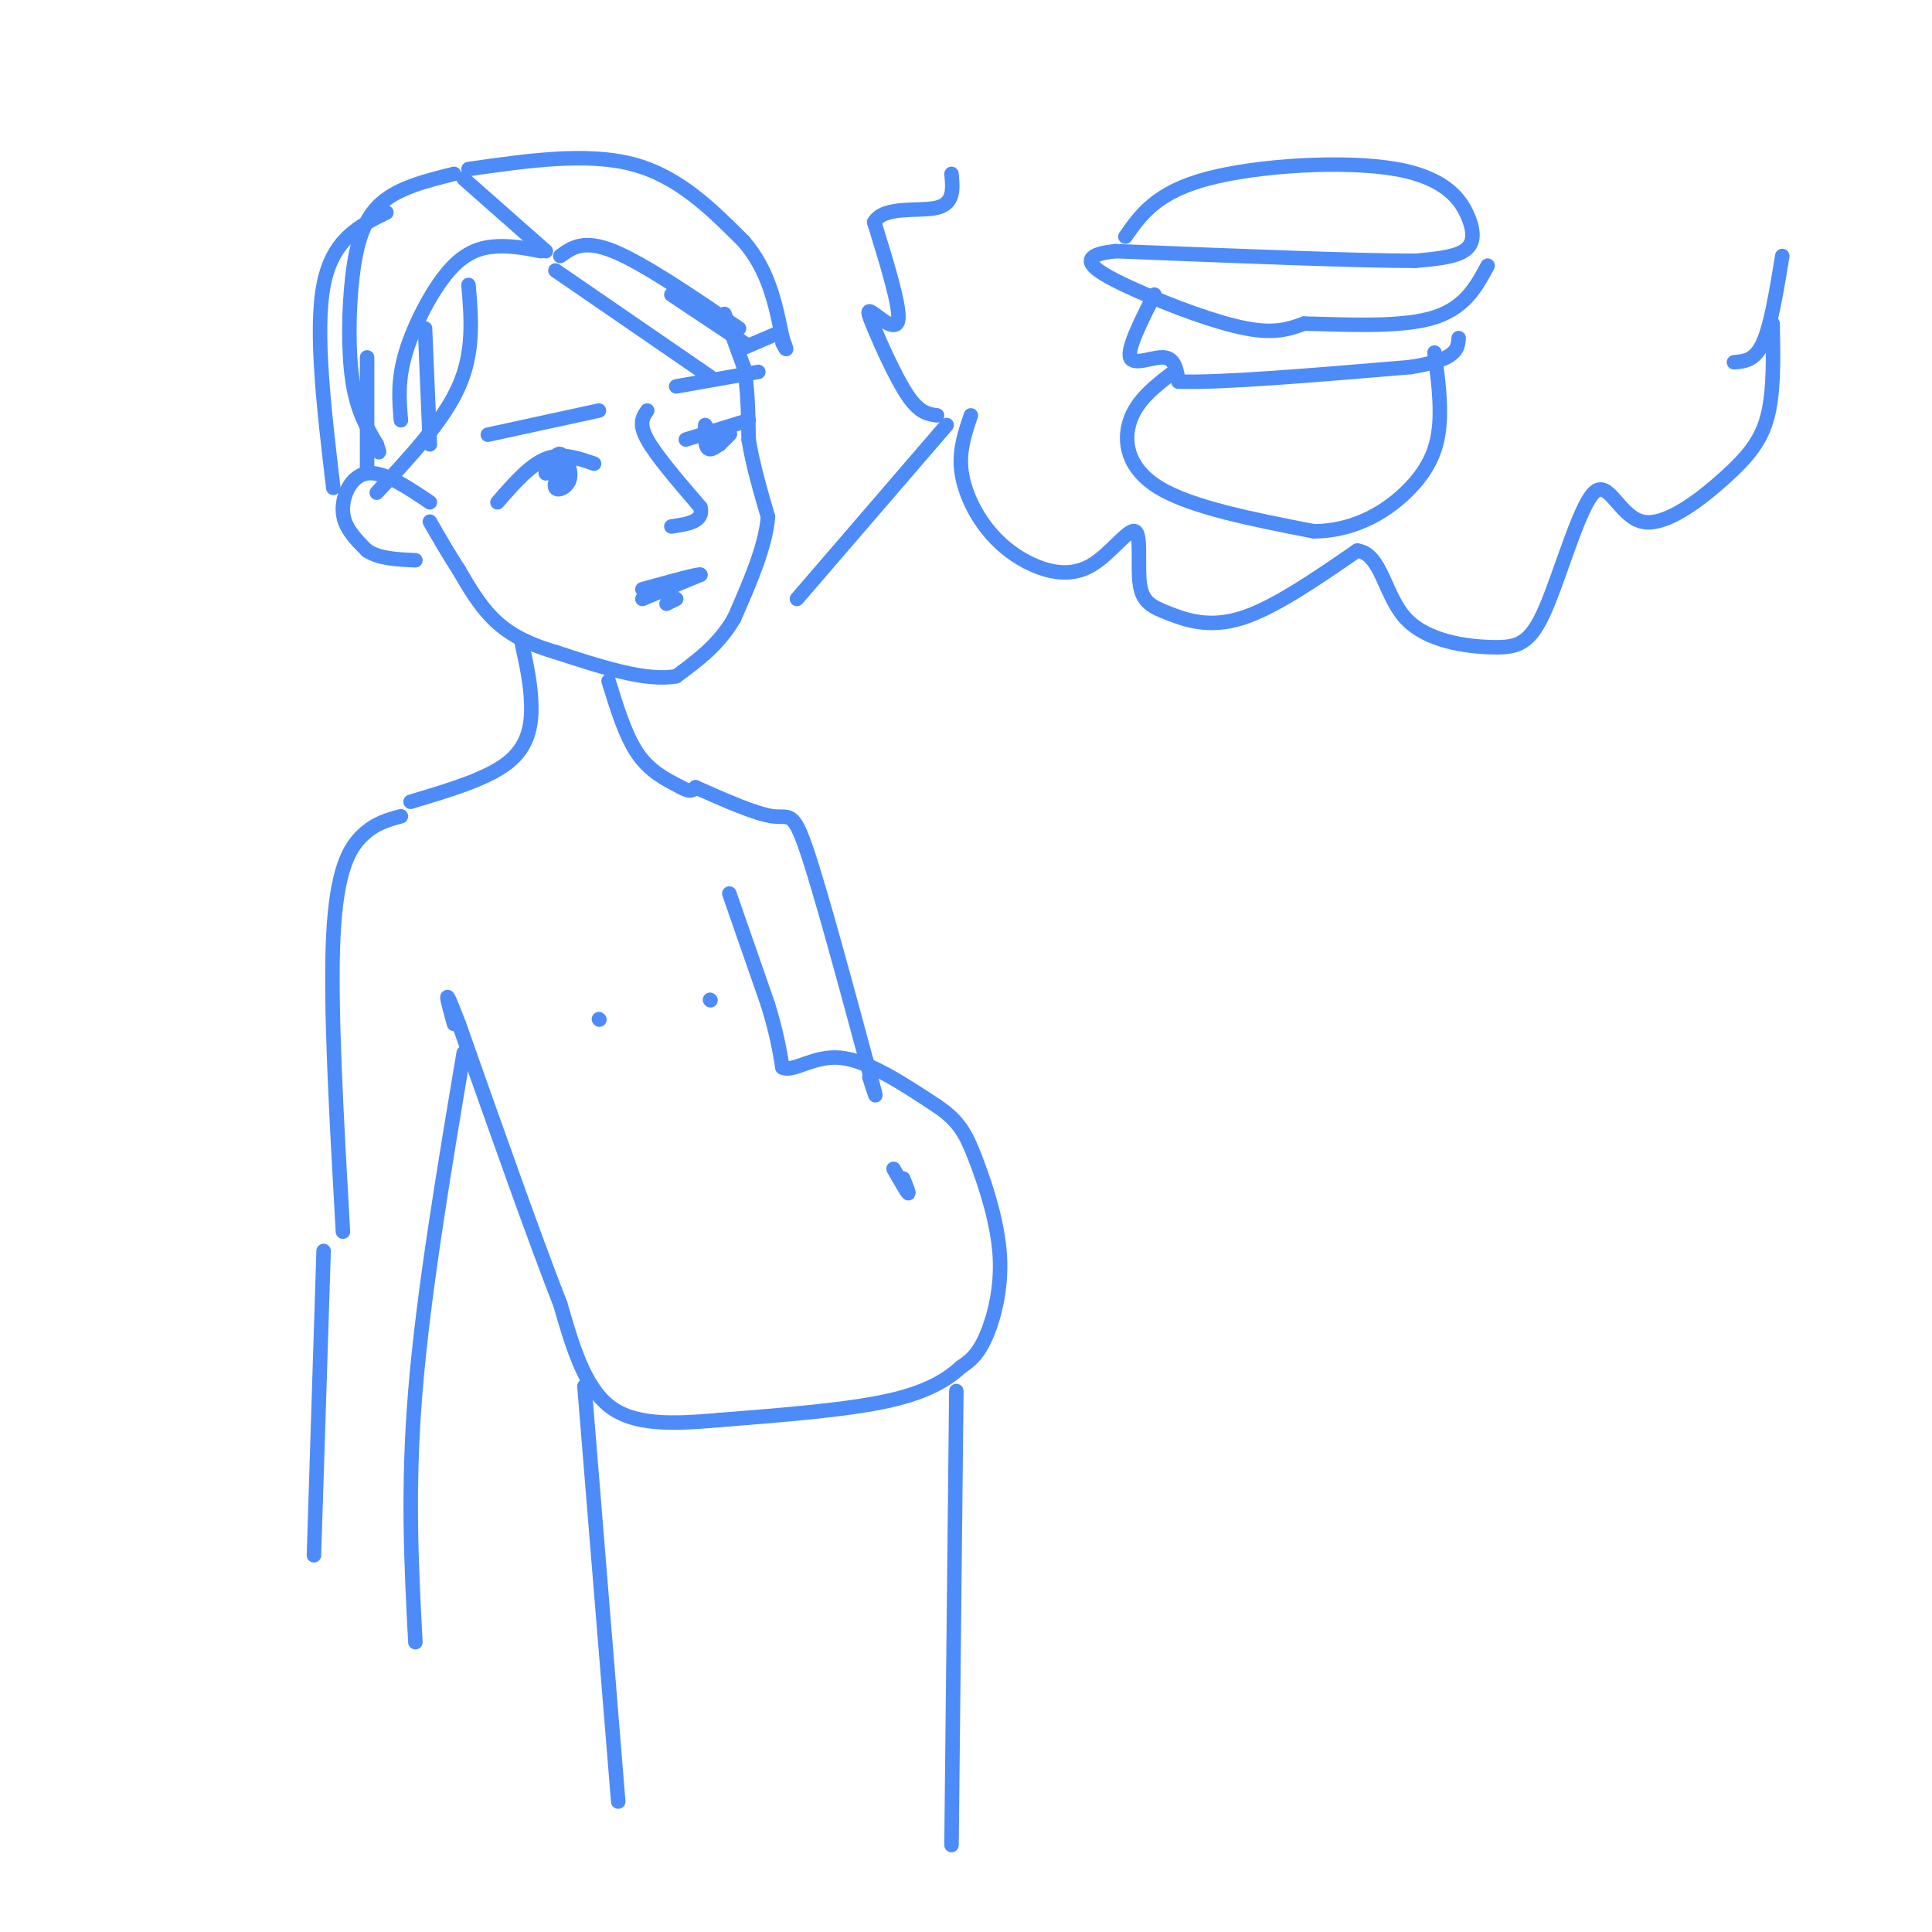 <svg viewBox='0 0 400 400' version='1.1' xmlns='http://www.w3.org/2000/svg' xmlns:xlink='http://www.w3.org/1999/xlink'><g fill='none' stroke='rgb(77,139,249)' stroke-width='3' stroke-linecap='round' stroke-linejoin='round'><path d='M150,65c0.000,0.000 4.000,11.000 4,11'/><path d='M154,76c0.833,4.333 0.917,9.667 1,15'/><path d='M155,91c0.833,5.167 2.417,10.583 4,16'/><path d='M159,107c-0.500,6.167 -3.750,13.583 -7,21'/><path d='M152,128c-3.167,5.500 -7.583,8.750 -12,12'/><path d='M140,140c-6.167,1.167 -15.583,-1.917 -25,-5'/><path d='M115,135c-6.467,-1.889 -10.133,-4.111 -13,-7c-2.867,-2.889 -4.933,-6.444 -7,-10'/><path d='M95,118c-2.167,-3.333 -4.083,-6.667 -6,-10'/><path d='M134,85c-0.917,1.333 -1.833,2.667 0,6c1.833,3.333 6.417,8.667 11,14'/><path d='M145,105c0.833,3.000 -2.583,3.500 -6,4'/><path d='M133,124c0.000,0.000 12.000,-5.000 12,-5'/><path d='M145,119c0.000,-0.333 -6.000,1.333 -12,3'/><path d='M123,96c-3.333,-1.167 -6.667,-2.333 -10,-1c-3.333,1.333 -6.667,5.167 -10,9'/><path d='M117,95c-1.232,2.589 -2.464,5.179 -2,6c0.464,0.821 2.625,-0.125 3,-2c0.375,-1.875 -1.036,-4.679 -2,-5c-0.964,-0.321 -1.482,1.839 -2,4'/><path d='M142,91c0.000,0.000 13.000,-4.000 13,-4'/><path d='M146,88c-0.067,2.489 -0.133,4.978 1,5c1.133,0.022 3.467,-2.422 4,-3c0.533,-0.578 -0.733,0.711 -2,2'/><path d='M149,92c-0.667,-0.167 -1.333,-1.583 -2,-3'/><path d='M113,96c0.000,0.000 0.000,2.000 0,2'/><path d='M101,90c0.000,0.000 23.000,-5.000 23,-5'/><path d='M140,80c0.000,0.000 17.000,-3.000 17,-3'/><path d='M138,125c0.000,0.000 2.000,-1.000 2,-1'/><path d='M89,104c-4.822,-3.244 -9.644,-6.489 -13,-6c-3.356,0.489 -5.244,4.711 -5,8c0.244,3.289 2.622,5.644 5,8'/><path d='M76,114c2.500,1.667 6.250,1.833 10,2'/><path d='M96,37c0.000,0.000 17.000,15.000 17,15'/><path d='M112,52c-2.935,-0.565 -5.869,-1.131 -9,-1c-3.131,0.131 -6.458,0.958 -10,5c-3.542,4.042 -7.298,11.298 -9,17c-1.702,5.702 -1.351,9.851 -1,14'/><path d='M116,53c2.417,-1.750 4.833,-3.500 11,-1c6.167,2.500 16.083,9.250 26,16'/><path d='M94,36c-5.690,1.417 -11.381,2.833 -15,6c-3.619,3.167 -5.167,8.083 -6,15c-0.833,6.917 -0.952,15.833 0,22c0.952,6.167 2.976,9.583 5,13'/><path d='M78,92c0.833,2.333 0.417,1.667 0,1'/><path d='M97,35c12.250,-1.750 24.500,-3.500 34,-1c9.500,2.500 16.250,9.250 23,16'/><path d='M154,50c5.167,6.000 6.583,13.000 8,20'/><path d='M162,70c1.333,3.500 0.667,2.250 0,1'/><path d='M80,44c-5.583,2.750 -11.167,5.500 -13,15c-1.833,9.500 0.083,25.750 2,42'/><path d='M76,74c0.000,0.000 0.000,23.000 0,23'/><path d='M97,59c0.583,6.917 1.167,13.833 -2,21c-3.167,7.167 -10.083,14.583 -17,22'/><path d='M88,68c0.000,0.000 1.000,24.000 1,24'/><path d='M115,56c0.000,0.000 32.000,22.000 32,22'/><path d='M139,61c0.000,0.000 15.000,10.000 15,10'/><path d='M154,72c0.000,0.000 7.000,-3.000 7,-3'/><path d='M108,133c0.956,4.333 1.911,8.667 2,13c0.089,4.333 -0.689,8.667 -5,12c-4.311,3.333 -12.156,5.667 -20,8'/><path d='M126,141c1.750,5.667 3.500,11.333 6,15c2.500,3.667 5.750,5.333 9,7'/><path d='M141,163c2.000,1.167 2.500,0.583 3,0'/><path d='M83,169c-2.667,0.711 -5.333,1.422 -8,4c-2.667,2.578 -5.333,7.022 -6,21c-0.667,13.978 0.667,37.489 2,61'/><path d='M151,185c0.000,0.000 8.000,23.000 8,23'/><path d='M159,208c1.833,6.000 2.417,9.500 3,13'/><path d='M162,221c2.244,1.133 6.356,-2.533 12,-2c5.644,0.533 12.822,5.267 20,10'/><path d='M194,229c4.571,3.078 5.998,5.774 8,11c2.002,5.226 4.577,12.984 5,20c0.423,7.016 -1.308,13.290 -3,17c-1.692,3.710 -3.346,4.855 -5,6'/><path d='M199,283c-2.556,2.311 -6.444,5.089 -15,7c-8.556,1.911 -21.778,2.956 -35,4'/><path d='M149,294c-10.111,0.889 -17.889,1.111 -23,-3c-5.111,-4.111 -7.556,-12.556 -10,-21'/><path d='M116,270c-5.167,-13.167 -13.083,-35.583 -21,-58'/><path d='M95,212c-3.667,-9.667 -2.333,-4.833 -1,0'/><path d='M144,163c6.267,2.778 12.533,5.556 16,6c3.467,0.444 4.133,-1.444 7,7c2.867,8.444 7.933,27.222 13,46'/><path d='M180,222c2.167,7.833 1.083,4.417 0,1'/><path d='M165,124c0.000,0.000 31.000,-36.000 31,-36'/><path d='M194,86c-1.791,-0.236 -3.582,-0.472 -6,-4c-2.418,-3.528 -5.463,-10.348 -7,-14c-1.537,-3.652 -1.568,-4.137 0,-3c1.568,1.137 4.734,3.896 5,1c0.266,-2.896 -2.367,-11.448 -5,-20'/><path d='M181,46c1.978,-3.467 9.422,-2.133 13,-3c3.578,-0.867 3.289,-3.933 3,-7'/><path d='M201,86c-1.186,3.512 -2.372,7.024 -2,11c0.372,3.976 2.303,8.416 5,12c2.697,3.584 6.161,6.313 10,8c3.839,1.687 8.054,2.333 12,0c3.946,-2.333 7.624,-7.644 9,-7c1.376,0.644 0.451,7.245 1,11c0.549,3.755 2.571,4.665 6,6c3.429,1.335 8.265,3.096 15,1c6.735,-2.096 15.367,-8.048 24,-14'/><path d='M281,114c5.028,0.625 5.597,9.186 10,14c4.403,4.814 12.639,5.881 18,6c5.361,0.119 7.847,-0.709 11,-8c3.153,-7.291 6.975,-21.045 10,-24c3.025,-2.955 5.254,4.888 10,6c4.746,1.112 12.008,-4.508 17,-9c4.992,-4.492 7.712,-7.855 9,-13c1.288,-5.145 1.144,-12.073 1,-19'/><path d='M233,49c3.215,-4.595 6.431,-9.190 17,-12c10.569,-2.810 28.493,-3.836 39,-2c10.507,1.836 13.598,6.533 15,10c1.402,3.467 1.115,5.705 -1,7c-2.115,1.295 -6.057,1.648 -10,2'/><path d='M293,54c-12.000,0.000 -37.000,-1.000 -62,-2'/><path d='M231,52c-9.917,1.012 -3.708,4.542 4,8c7.708,3.458 16.917,6.845 23,8c6.083,1.155 9.042,0.077 12,-1'/><path d='M270,67c7.111,0.111 18.889,0.889 26,-1c7.111,-1.889 9.556,-6.444 12,-11'/><path d='M239,61c-2.822,5.600 -5.644,11.200 -5,13c0.644,1.800 4.756,-0.200 7,0c2.244,0.200 2.622,2.600 3,5'/><path d='M244,79c8.500,0.333 28.250,-1.333 48,-3'/><path d='M292,76c9.667,-1.500 9.833,-3.750 10,-6'/><path d='M243,77c-3.756,2.867 -7.511,5.733 -9,10c-1.489,4.267 -0.711,9.933 6,14c6.711,4.067 19.356,6.533 32,9'/><path d='M272,110c9.107,-0.048 15.875,-4.667 20,-9c4.125,-4.333 5.607,-8.381 6,-13c0.393,-4.619 -0.304,-9.810 -1,-15'/><path d='M359,75c2.167,-0.167 4.333,-0.333 6,-4c1.667,-3.667 2.833,-10.833 4,-18'/><path d='M187,244c0.667,1.667 1.333,3.333 1,3c-0.333,-0.333 -1.667,-2.667 -3,-5'/><path d='M96,218c-4.167,24.833 -8.333,49.667 -10,70c-1.667,20.333 -0.833,36.167 0,52'/><path d='M124,211c0.000,0.000 0.100,0.100 0.1,0.1'/><path d='M147,207c0.000,0.000 0.100,0.100 0.1,0.1'/><path d='M67,259c0.000,0.000 -2.000,63.000 -2,63'/><path d='M121,287c0.000,0.000 7.000,86.000 7,86'/><path d='M198,288c0.000,0.000 -1.000,94.000 -1,94'/></g>
</svg>